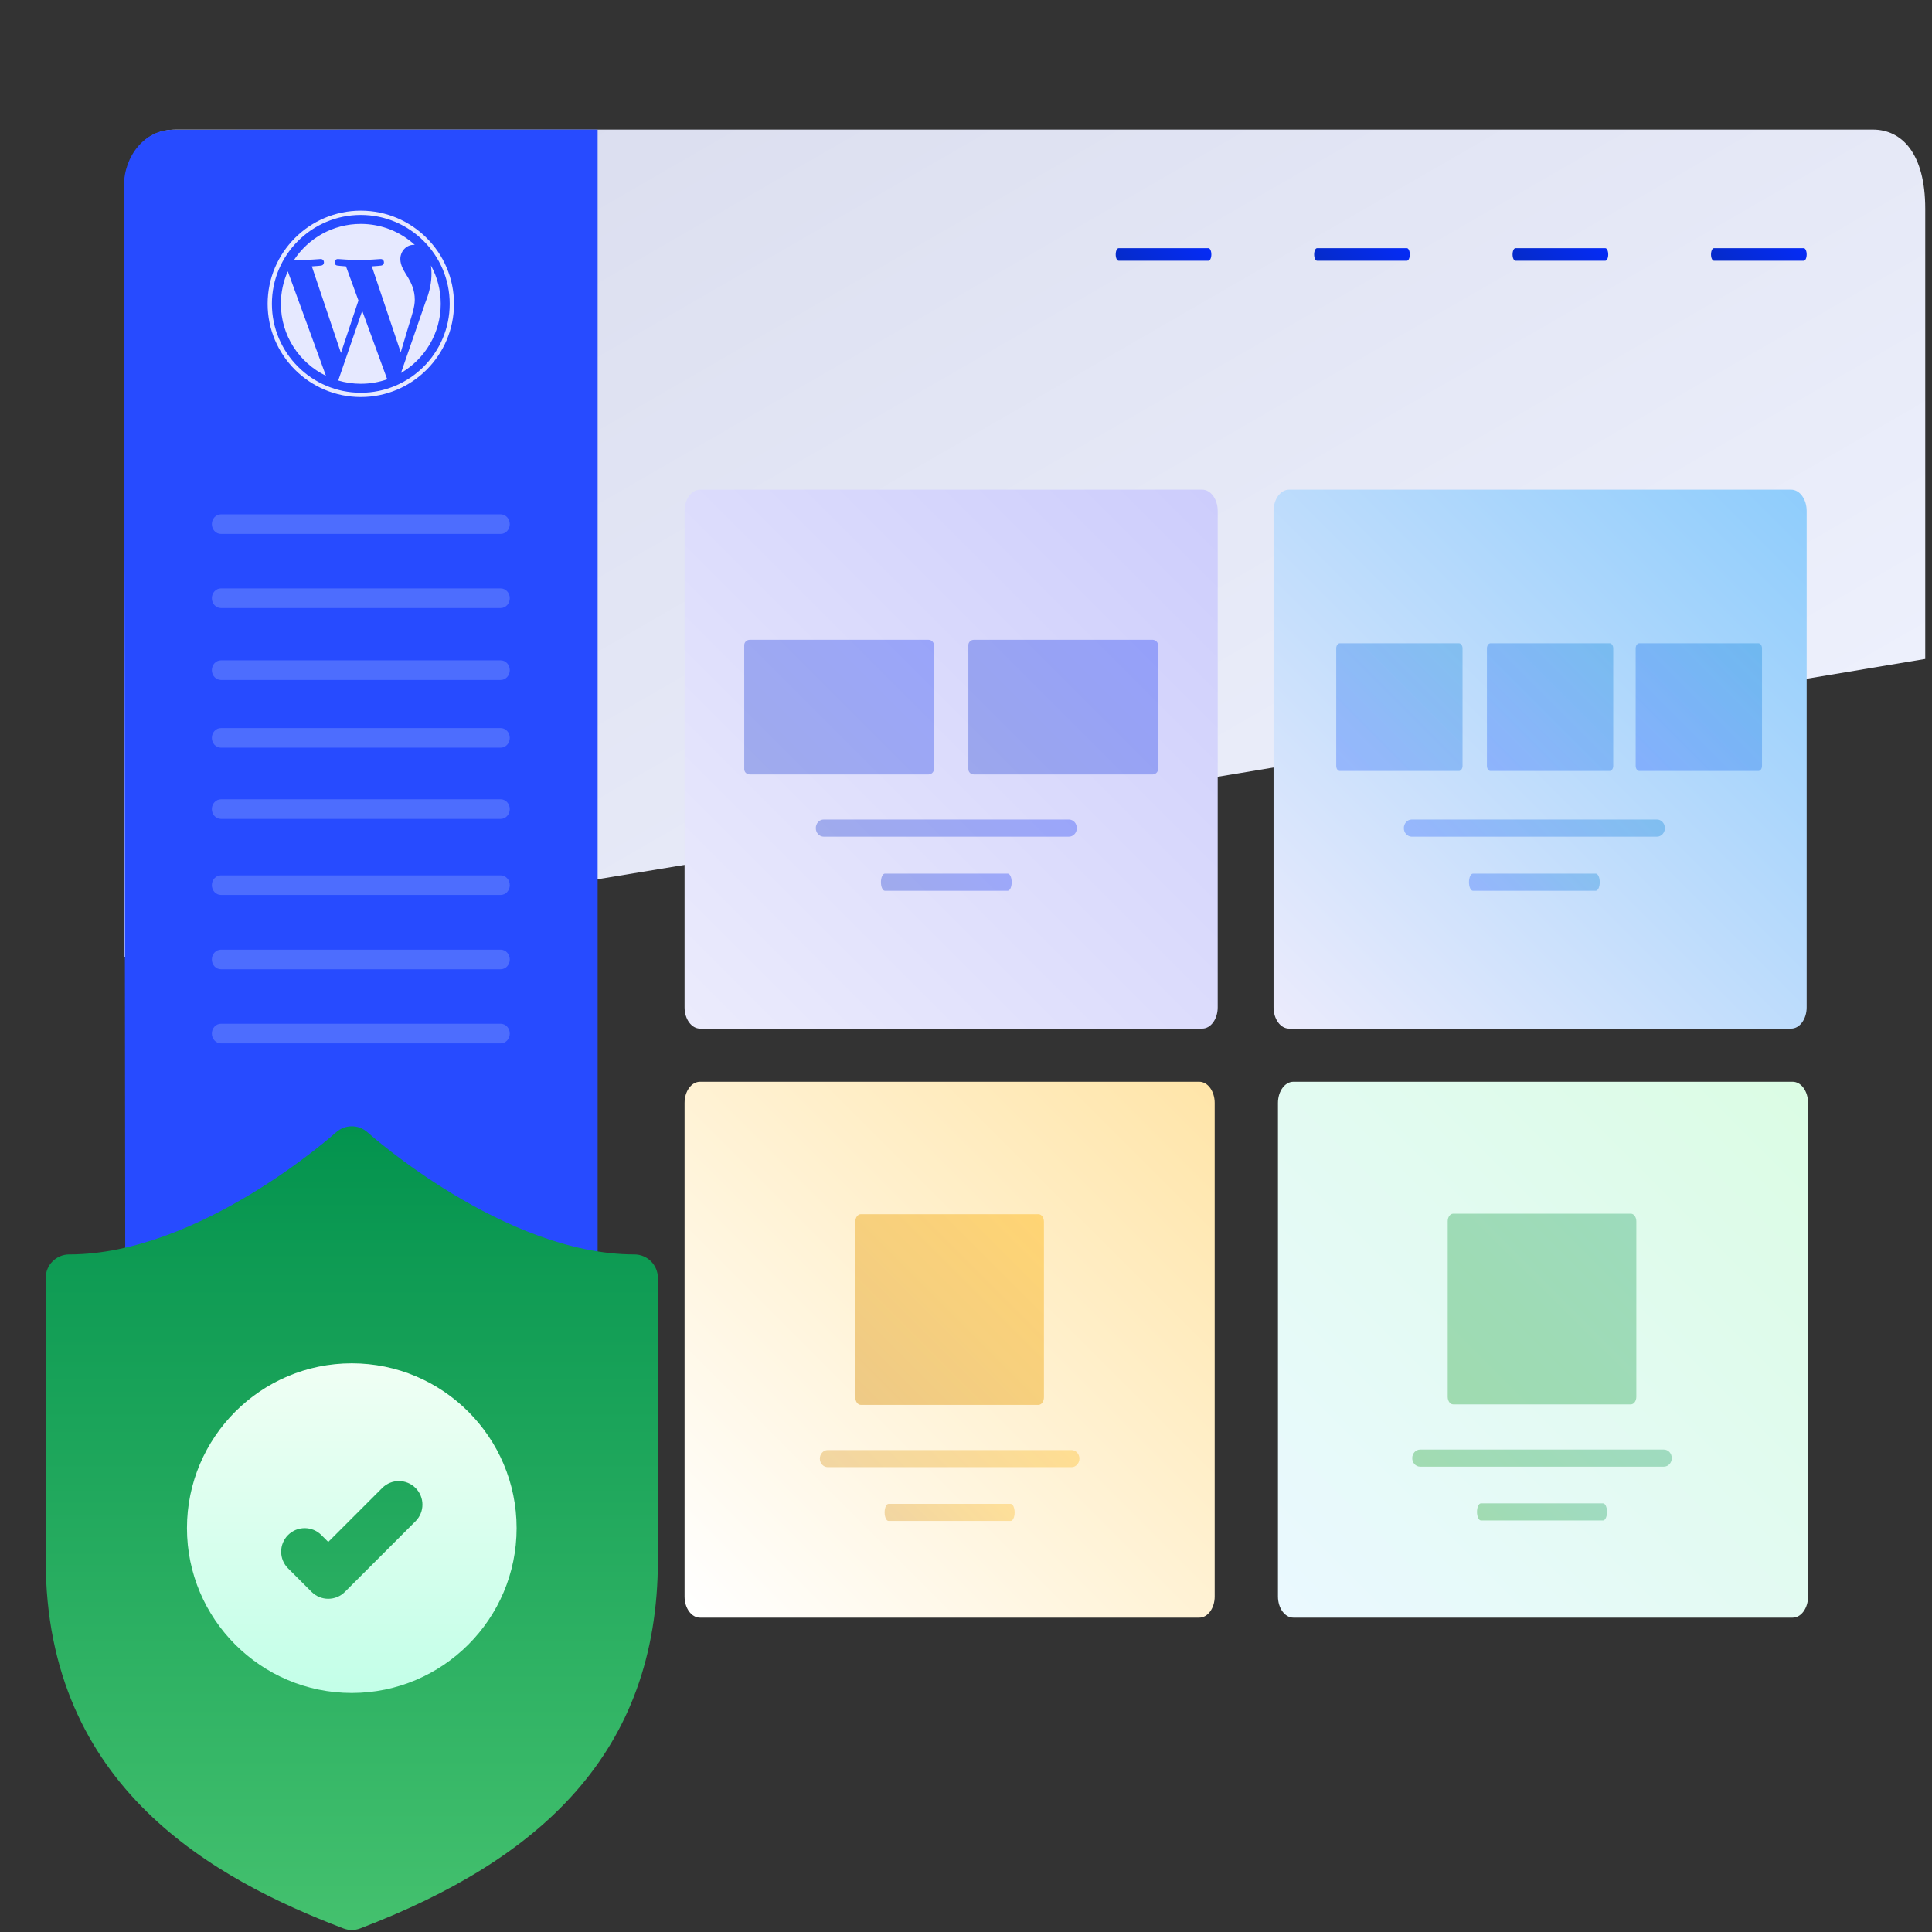 <?xml version="1.0" encoding="utf-8"?>
<!-- Generator: Adobe Illustrator 16.0.0, SVG Export Plug-In . SVG Version: 6.00 Build 0)  -->
<!DOCTYPE svg PUBLIC "-//W3C//DTD SVG 1.1//EN" "http://www.w3.org/Graphics/SVG/1.1/DTD/svg11.dtd">
<svg version="1.1" id="Layer_1" xmlns="http://www.w3.org/2000/svg" xmlns:xlink="http://www.w3.org/1999/xlink" x="0px" y="0px"
	 width="1000px" height="1000px" viewBox="0 0 1000 1000" enable-background="new 0 0 1000 1000" xml:space="preserve">
<rect x="0" y="0" width="1000" height="1000" fill="#333333" stroke="none"/>
<linearGradient id="SVGID_1_" gradientUnits="userSpaceOnUse" x1="35.006" y1="-90.824" x2="381.802" y2="509.844" gradientTransform="matrix(1 0 0 1 286 21)">
	<stop  offset="0" style="stop-color:#D8DBED"/>
	<stop  offset="1" style="stop-color:#EDF0FC"/>
</linearGradient>
<path fill="url(#SVGID_1_)" d="M996.501,341.07V108.043c0-28.683-12.139-40.977-27.121-40.977H91.3
	c-14.977,0-27.119,9.998-27.119,38.681V495.32C375.002,444.476,685.777,393.068,996.501,341.07z"/>
<linearGradient id="SVGID_2_" gradientUnits="userSpaceOnUse" x1="-201.177" y1="2243.377" x2="-174.345" y2="2270.209" gradientTransform="matrix(1 0 0 -1 790 2388.5)">
	<stop  offset="0" style="stop-color:#052BC9"/>
	<stop  offset="1" style="stop-color:#052BF6"/>
</linearGradient>
<path fill="url(#SVGID_2_)" d="M625.485,134.957h-46.491c-0.839,0-1.511-1.455-1.511-3.25l0,0c0-1.796,0.672-3.25,1.511-3.25h46.491
	c0.835,0,1.511,1.454,1.511,3.25l0,0C626.996,133.502,626.32,134.957,625.485,134.957z"/>
<linearGradient id="SVGID_3_" gradientUnits="userSpaceOnUse" x1="4.248" y1="2243.378" x2="31.079" y2="2270.209" gradientTransform="matrix(1 0 0 -1 790 2388.5)">
	<stop  offset="0" style="stop-color:#052BC9"/>
	<stop  offset="1" style="stop-color:#052BF6"/>
</linearGradient>
<path fill="url(#SVGID_3_)" d="M830.91,134.957h-46.492c-0.836,0-1.511-1.455-1.511-3.25l0,0c0-1.796,0.675-3.25,1.511-3.25h46.492
	c0.834,0,1.51,1.454,1.51,3.25l0,0C832.42,133.502,831.744,134.957,830.91,134.957z"/>
<linearGradient id="SVGID_4_" gradientUnits="userSpaceOnUse" x1="106.961" y1="2243.378" x2="133.793" y2="2270.209" gradientTransform="matrix(1 0 0 -1 790 2388.5)">
	<stop  offset="0" style="stop-color:#052BC9"/>
	<stop  offset="1" style="stop-color:#052BF6"/>
</linearGradient>
<path fill="url(#SVGID_4_)" d="M933.623,134.957H887.13c-0.835,0-1.511-1.455-1.511-3.25l0,0c0-1.796,0.676-3.25,1.511-3.25h46.493
	c0.834,0,1.51,1.454,1.51,3.25l0,0C935.133,133.502,934.457,134.957,933.623,134.957z"/>
<linearGradient id="SVGID_5_" gradientUnits="userSpaceOnUse" x1="-98.464" y1="2243.377" x2="-71.632" y2="2270.209" gradientTransform="matrix(1 0 0 -1 790 2388.5)">
	<stop  offset="0" style="stop-color:#052BC9"/>
	<stop  offset="1" style="stop-color:#052BF6"/>
</linearGradient>
<path fill="url(#SVGID_5_)" d="M728.197,134.957h-46.492c-0.836,0-1.509-1.455-1.509-3.25l0,0c0-1.796,0.673-3.25,1.509-3.25h46.492
	c0.836,0,1.512,1.454,1.512,3.25l0,0C729.709,133.502,729.033,134.957,728.197,134.957z"/>
<path fill="#274BFF" d="M89.318,67.177l220.015-0.111v780.507H90.955c-14.323,0-25.941-12.35-25.941-27.604L64.181,95.984
	C64.181,80.737,75.003,67.177,89.318,67.177z"/>
<g>
	
		<linearGradient id="SVGID_6_" gradientUnits="userSpaceOnUse" x1="261.408" y1="1345.644" x2="531.911" y2="1616.147" gradientTransform="matrix(1 0 0 -1 402 2179.5)">
		<stop  offset="0" style="stop-color:#EAF9FF"/>
		<stop  offset="1" style="stop-color:#DBFCE4"/>
	</linearGradient>
	<path fill="url(#SVGID_6_)" d="M927.872,837.296H669.445c-4.407,0-7.979-4.904-7.979-10.958V570.873
		c0-6.051,3.572-10.958,7.979-10.958h258.428c4.408,0,7.98,4.908,7.98,10.958V826.34
		C935.854,832.389,932.279,837.296,927.872,837.296z"/>
	<g>
		
			<linearGradient id="SVGID_7_" gradientUnits="userSpaceOnUse" x1="361.588" y1="1390.226" x2="430.697" y2="1459.335" gradientTransform="matrix(1 0 0 -1 402 2179.5)">
			<stop  offset="0" style="stop-color:#009411"/>
			<stop  offset="1" style="stop-color:#03934E"/>
		</linearGradient>
		<path opacity="0.3" fill="url(#SVGID_7_)" enable-background="new    " d="M861.223,759.14H735.064c-2.271,0-4.1-1.978-4.1-4.421
			l0,0c0-2.438,1.827-4.419,4.1-4.419H861.22c2.27,0,4.101,1.977,4.101,4.419l0,0C865.32,757.161,863.488,759.14,861.223,759.14z"/>
		
			<linearGradient id="SVGID_8_" gradientUnits="userSpaceOnUse" x1="377.907" y1="1378.703" x2="414.382" y2="1415.178" gradientTransform="matrix(1 0 0 -1 402 2179.5)">
			<stop  offset="0" style="stop-color:#009411"/>
			<stop  offset="1" style="stop-color:#03934E"/>
		</linearGradient>
		<path opacity="0.3" fill="url(#SVGID_8_)" enable-background="new    " d="M829.741,786.981h-63.195
			c-1.137,0-2.054-1.979-2.054-4.423l0,0c0-2.438,0.917-4.42,2.054-4.42h63.195c1.135,0,2.054,1.979,2.054,4.42l0,0
			C831.795,785.002,830.876,786.981,829.741,786.981z"/>
	</g>
	
		<linearGradient id="SVGID_9_" gradientUnits="userSpaceOnUse" x1="348.021" y1="1453.818" x2="444.27" y2="1550.068" gradientTransform="matrix(1 0 0 -1 402 2179.5)">
		<stop  offset="0" style="stop-color:#009411"/>
		<stop  offset="1" style="stop-color:#03934E"/>
	</linearGradient>
	<path opacity="0.3" fill="url(#SVGID_9_)" enable-background="new    " d="M844.122,726.904h-91.954
		c-1.569,0-2.839-1.744-2.839-3.897V632.11c0-2.154,1.271-3.901,2.839-3.901h91.954c1.567,0,2.84,1.746,2.84,3.901v90.896
		C846.962,725.16,845.689,726.904,844.122,726.904z"/>
</g>
<g>
	
		<linearGradient id="SVGID_10_" gradientUnits="userSpaceOnUse" x1="-45.727" y1="1345.644" x2="224.775" y2="1616.146" gradientTransform="matrix(1 0 0 -1 402 2179.5)">
		<stop  offset="0" style="stop-color:#FFFFFF"/>
		<stop  offset="1" style="stop-color:#FFE5A9"/>
	</linearGradient>
	<path fill="url(#SVGID_10_)" d="M620.737,837.296H362.311c-4.406,0-7.98-4.905-7.98-10.958V570.873
		c0-6.054,3.574-10.958,7.98-10.958h258.428c4.406,0,7.979,4.905,7.979,10.958V826.34
		C628.72,832.389,625.144,837.296,620.737,837.296z"/>
	<g>
		
			<linearGradient id="SVGID_11_" gradientUnits="userSpaceOnUse" x1="-333.033" y1="1598.97" x2="-263.923" y2="1668.08" gradientTransform="matrix(1 0 0 -1 790 2388.5)">
			<stop  offset="0" style="stop-color:#D48800"/>
			<stop  offset="1" style="stop-color:#FFB100"/>
		</linearGradient>
		<path opacity="0.3" fill="url(#SVGID_11_)" enable-background="new    " d="M554.599,759.396H428.443
			c-2.271,0-4.099-1.979-4.099-4.422l0,0c0-2.438,1.827-4.419,4.099-4.419h126.153c2.271,0,4.104,1.978,4.104,4.419l0,0
			C558.7,757.42,556.866,759.396,554.599,759.396z"/>
		
			<linearGradient id="SVGID_12_" gradientUnits="userSpaceOnUse" x1="-316.713" y1="1587.446" x2="-280.241" y2="1623.918" gradientTransform="matrix(1 0 0 -1 790 2388.5)">
			<stop  offset="0" style="stop-color:#D48800"/>
			<stop  offset="1" style="stop-color:#FFB100"/>
		</linearGradient>
		<path opacity="0.3" fill="url(#SVGID_12_)" enable-background="new    " d="M523.119,787.237h-63.194
			c-1.137,0-2.051-1.977-2.051-4.418l0,0c0-2.44,0.915-4.421,2.051-4.421h63.194c1.135,0,2.056,1.978,2.056,4.421l0,0
			C525.175,785.26,524.254,787.237,523.119,787.237z"/>
	</g>
	
		<linearGradient id="SVGID_13_" gradientUnits="userSpaceOnUse" x1="41.398" y1="1453.559" x2="137.649" y2="1549.809" gradientTransform="matrix(1 0 0 -1 402 2179.5)">
		<stop  offset="0" style="stop-color:#D48800"/>
		<stop  offset="1" style="stop-color:#FFB100"/>
	</linearGradient>
	<path opacity="0.4" fill="url(#SVGID_13_)" enable-background="new    " d="M537.499,727.165h-91.954
		c-1.566,0-2.839-1.745-2.839-3.9v-90.897c0-2.153,1.274-3.9,2.839-3.9h91.954c1.57,0,2.839,1.746,2.839,3.9v90.897
		C540.338,725.419,539.069,727.165,537.499,727.165z"/>
</g>
<g>
	<path fill="#E6E9FF" d="M145.381,157.27c0,16.377,9.518,30.53,23.318,37.237l-19.737-54.075
		C146.668,145.577,145.381,151.27,145.381,157.27L145.381,157.27z M214.688,155.181c0-5.112-1.836-8.653-3.413-11.41
		c-2.098-3.409-4.063-6.296-4.063-9.703c0-3.804,2.884-7.345,6.948-7.345c0.183,0,0.356,0.024,0.537,0.034
		c-7.361-6.744-17.169-10.86-27.941-10.86c-14.454,0-27.171,7.416-34.57,18.648c0.971,0.03,1.886,0.049,2.664,0.049
		c4.328,0,11.026-0.525,11.026-0.525c2.23-0.13,2.493,3.146,0.265,3.409c0,0-2.241,0.265-4.734,0.395l15.066,44.815l9.054-27.155
		l-6.447-17.662c-2.227-0.13-4.337-0.395-4.337-0.395c-2.23-0.13-1.968-3.539,0.261-3.407c0,0,6.833,0.523,10.898,0.523
		c4.328,0,11.026-0.523,11.026-0.523c2.233-0.132,2.495,3.144,0.267,3.407c0,0-2.247,0.265-4.737,0.395l14.953,44.478l4.126-13.791
		C213.326,162.834,214.688,158.724,214.688,155.181L214.688,155.181z M187.482,160.888l-12.414,36.073
		c3.706,1.091,7.625,1.686,11.687,1.686c4.819,0,9.439-0.832,13.741-2.346c-0.112-0.176-0.212-0.365-0.295-0.569L187.482,160.888
		L187.482,160.888z M223.061,137.418c0.178,1.318,0.279,2.733,0.279,4.254c0,4.199-0.785,8.918-3.146,14.82l-12.639,36.542
		c12.301-7.173,20.575-20.5,20.575-35.765C228.13,150.076,226.292,143.313,223.061,137.418L223.061,137.418z M186.756,109.04
		c-26.594,0-48.23,21.636-48.23,48.23c0,26.596,21.637,48.231,48.23,48.231c26.593,0,48.233-21.636,48.233-48.231
		S213.349,109.04,186.756,109.04L186.756,109.04z M186.756,203.29c-25.374,0-46.019-20.646-46.019-46.021
		s20.644-46.019,46.019-46.019c25.374,0,46.017,20.644,46.017,46.019C232.772,182.644,212.13,203.29,186.756,203.29L186.756,203.29z
		"/>
</g>
<g>
	<path opacity="0.3" fill="#A7BCFC" enable-background="new    " d="M259.153,276.354H114.356c-2.603,0-4.702-2.269-4.702-5.073l0,0
		c0-2.801,2.099-5.072,4.702-5.072h144.796c2.602,0,4.707,2.268,4.707,5.072l0,0C263.86,274.085,261.757,276.354,259.153,276.354z"
		/>
	<path opacity="0.3" fill="#A7BCFC" enable-background="new    " d="M259.153,463.227H114.356c-2.603,0-4.702-2.269-4.702-5.071l0,0
		c0-2.803,2.099-5.072,4.702-5.072h144.797c2.602,0,4.707,2.268,4.707,5.072l0,0C263.86,460.958,261.757,463.227,259.153,463.227z"
		/>
	<path opacity="0.3" fill="#A7BCFC" enable-background="new    " d="M259.153,423.854H114.356c-2.603,0-4.702-2.269-4.702-5.071l0,0
		c0-2.801,2.099-5.072,4.702-5.072h144.797c2.602,0,4.707,2.269,4.707,5.072l0,0C263.86,421.585,261.757,423.854,259.153,423.854z"
		/>
	<path opacity="0.3" fill="#A7BCFC" enable-background="new    " d="M259.153,386.999H114.356c-2.603,0-4.702-2.269-4.702-5.073l0,0
		c0-2.801,2.099-5.072,4.702-5.072h144.797c2.602,0,4.707,2.269,4.707,5.072l0,0C263.86,384.73,261.757,386.999,259.153,386.999z"/>
	<path opacity="0.3" fill="#A7BCFC" enable-background="new    " d="M259.153,351.944H114.356c-2.603,0-4.702-2.27-4.702-5.073l0,0
		c0-2.801,2.099-5.072,4.702-5.072h144.797c2.602,0,4.707,2.269,4.707,5.072l0,0C263.86,349.676,261.757,351.944,259.153,351.944z"
		/>
	<path opacity="0.3" fill="#A7BCFC" enable-background="new    " d="M259.153,314.71H114.356c-2.603,0-4.702-2.269-4.702-5.073l0,0
		c0-2.801,2.099-5.072,4.702-5.072h144.797c2.602,0,4.707,2.268,4.707,5.072l0,0C263.86,312.441,261.757,314.71,259.153,314.71z"/>
	<path opacity="0.3" fill="#A7BCFC" enable-background="new    " d="M259.153,501.681H114.356c-2.603,0-4.702-2.269-4.702-5.071l0,0
		c0-2.803,2.099-5.072,4.702-5.072h144.796c2.602,0,4.707,2.268,4.707,5.072l0,0C263.86,499.412,261.757,501.681,259.153,501.681z"
		/>
	<path opacity="0.3" fill="#A7BCFC" enable-background="new    " d="M259.153,540.037H114.356c-2.603,0-4.702-2.271-4.702-5.074l0,0
		c0-2.801,2.099-5.072,4.702-5.072h144.797c2.602,0,4.707,2.27,4.707,5.072l0,0C263.86,537.768,261.757,540.037,259.153,540.037z"/>
</g>
<g>
	
		<linearGradient id="SVGID_14_" gradientUnits="userSpaceOnUse" x1="259.139" y1="1650.553" x2="531.181" y2="1922.595" gradientTransform="matrix(1 0 0 -1 402 2179.5)">
		<stop  offset="0" style="stop-color:#EBEBFC"/>
		<stop  offset="1" style="stop-color:#8FCDFC"/>
	</linearGradient>
	<path fill="url(#SVGID_14_)" d="M927.107,532.406H667.211c-4.433,0-8.027-4.936-8.027-11.021V264.467
		c0-6.088,3.597-11.021,8.027-11.021h259.897c4.431,0,8.022,4.934,8.022,11.021v256.92
		C935.136,527.471,931.539,532.406,927.107,532.406z"/>
	<g>
		
			<linearGradient id="SVGID_15_" gradientUnits="userSpaceOnUse" x1="-30.568" y1="1925.131" x2="38.934" y2="1994.633" gradientTransform="matrix(1 0 0 -1 790 2388.5)">
			<stop  offset="0" style="stop-color:#1552FF"/>
			<stop  offset="1" style="stop-color:#007ED4"/>
		</linearGradient>
		<path opacity="0.3" fill="url(#SVGID_15_)" enable-background="new    " d="M857.618,433.063H730.745
			c-2.283,0-4.121-1.986-4.121-4.443l0,0c0-2.454,1.838-4.444,4.121-4.444h126.873c2.282,0,4.125,1.987,4.125,4.444l0,0
			C861.742,431.076,859.898,433.063,857.618,433.063z"/>
		
			<linearGradient id="SVGID_16_" gradientUnits="userSpaceOnUse" x1="-14.158" y1="1913.542" x2="22.522" y2="1950.222" gradientTransform="matrix(1 0 0 -1 790 2388.5)">
			<stop  offset="0" style="stop-color:#1552FF"/>
			<stop  offset="1" style="stop-color:#007ED4"/>
		</linearGradient>
		<path opacity="0.3" fill="url(#SVGID_16_)" enable-background="new    " d="M825.959,461.063h-63.554
			c-1.146,0-2.063-1.984-2.063-4.441l0,0c0-2.454,0.92-4.446,2.063-4.446h63.554c1.142,0,2.067,1.989,2.067,4.446l0,0
			C828.026,459.073,827.101,461.063,825.959,461.063z"/>
	</g>
	
		<linearGradient id="SVGID_17_" gradientUnits="userSpaceOnUse" x1="290.087" y1="1781.269" x2="354.549" y2="1845.731" gradientTransform="matrix(1 0 0 -1 402 2179.5)">
		<stop  offset="0" style="stop-color:#1552FF"/>
		<stop  offset="1" style="stop-color:#007ED4"/>
	</linearGradient>
	<path opacity="0.3" fill="url(#SVGID_17_)" enable-background="new    " d="M755.109,399.05h-61.583
		c-1.052,0-1.902-1.168-1.902-2.609v-60.88c0-1.441,0.854-2.611,1.902-2.611h61.583c1.051,0,1.899,1.169,1.899,2.611v60.877
		C757.011,397.881,756.16,399.05,755.109,399.05z"/>
	
		<linearGradient id="SVGID_18_" gradientUnits="userSpaceOnUse" x1="445.087" y1="1781.269" x2="509.549" y2="1845.731" gradientTransform="matrix(1 0 0 -1 402 2179.5)">
		<stop  offset="0" style="stop-color:#1552FF"/>
		<stop  offset="1" style="stop-color:#007ED4"/>
	</linearGradient>
	<path opacity="0.3" fill="url(#SVGID_18_)" enable-background="new    " d="M910.109,399.05h-61.583
		c-1.052,0-1.902-1.168-1.902-2.609v-60.88c0-1.441,0.854-2.611,1.902-2.611h61.583c1.051,0,1.899,1.169,1.899,2.611v60.877
		C912.011,397.882,911.16,399.05,910.109,399.05z"/>
	
		<linearGradient id="SVGID_19_" gradientUnits="userSpaceOnUse" x1="368.087" y1="1781.269" x2="432.549" y2="1845.731" gradientTransform="matrix(1 0 0 -1 402 2179.5)">
		<stop  offset="0" style="stop-color:#1552FF"/>
		<stop  offset="1" style="stop-color:#007ED4"/>
	</linearGradient>
	<path opacity="0.3" fill="url(#SVGID_19_)" enable-background="new    " d="M833.109,399.05h-61.583
		c-1.052,0-1.902-1.168-1.902-2.609v-60.88c0-1.441,0.854-2.611,1.902-2.611h61.583c1.051,0,1.899,1.169,1.899,2.611v60.877
		C835.011,397.882,834.16,399.05,833.109,399.05z"/>
</g>
<g>
	
		<linearGradient id="SVGID_20_" gradientUnits="userSpaceOnUse" x1="-45.716" y1="1650.553" x2="226.326" y2="1922.596" gradientTransform="matrix(1 0 0 -1 402 2179.5)">
		<stop  offset="0" style="stop-color:#EBEBFC"/>
		<stop  offset="1" style="stop-color:#CDCDFC"/>
	</linearGradient>
	<path fill="url(#SVGID_20_)" d="M622.252,532.406H362.355c-4.433,0-8.026-4.936-8.026-11.021V264.467
		c0-6.088,3.594-11.021,8.026-11.021h259.896c4.436,0,8.029,4.934,8.029,11.021v256.92
		C630.281,527.471,626.688,532.406,622.252,532.406z"/>
	
		<linearGradient id="SVGID_21_" gradientUnits="userSpaceOnUse" x1="-8.842" y1="1772.352" x2="73.455" y2="1854.648" gradientTransform="matrix(1 0 0 -1 402 2179.5)">
		<stop  offset="0" style="stop-color:#052BC9"/>
		<stop  offset="1" style="stop-color:#052BF6"/>
	</linearGradient>
	<path opacity="0.3" fill="url(#SVGID_21_)" enable-background="new    " d="M480.546,400.844h-92.479
		c-1.576,0-2.856-1.23-2.856-2.754v-64.181c0-1.521,1.28-2.754,2.856-2.754h92.477c1.577,0,2.855,1.231,2.855,2.754v64.181
		C483.401,399.611,482.122,400.844,480.546,400.844z"/>
	<g>
		
			<linearGradient id="SVGID_22_" gradientUnits="userSpaceOnUse" x1="-334.942" y1="1925.131" x2="-265.44" y2="1994.633" gradientTransform="matrix(1 0 0 -1 790 2388.5)">
			<stop  offset="0" style="stop-color:#052BC9"/>
			<stop  offset="1" style="stop-color:#052BF6"/>
		</linearGradient>
		<path opacity="0.3" fill="url(#SVGID_22_)" enable-background="new    " d="M553.243,433.063H426.37
			c-2.283,0-4.12-1.986-4.12-4.443l0,0c0-2.454,1.837-4.444,4.12-4.444h126.874c2.282,0,4.125,1.987,4.125,4.444l0,0
			C557.367,431.076,555.523,433.063,553.243,433.063z"/>
		
			<linearGradient id="SVGID_23_" gradientUnits="userSpaceOnUse" x1="-318.532" y1="1913.541" x2="-281.853" y2="1950.221" gradientTransform="matrix(1 0 0 -1 790 2388.5)">
			<stop  offset="0" style="stop-color:#052BC9"/>
			<stop  offset="1" style="stop-color:#052BF6"/>
		</linearGradient>
		<path opacity="0.3" fill="url(#SVGID_23_)" enable-background="new    " d="M521.584,461.063H458.03
			c-1.146,0-2.063-1.984-2.063-4.441l0,0c0-2.454,0.92-4.446,2.063-4.446h63.554c1.142,0,2.067,1.989,2.067,4.446l0,0
			C523.651,459.073,522.726,461.063,521.584,461.063z"/>
	</g>
	
		<linearGradient id="SVGID_24_" gradientUnits="userSpaceOnUse" x1="107.159" y1="1772.352" x2="189.455" y2="1854.649" gradientTransform="matrix(1 0 0 -1 402 2179.5)">
		<stop  offset="0" style="stop-color:#052BC9"/>
		<stop  offset="1" style="stop-color:#052BF6"/>
	</linearGradient>
	<path opacity="0.3" fill="url(#SVGID_24_)" enable-background="new    " d="M596.546,400.844h-92.479
		c-1.576,0-2.855-1.23-2.855-2.754v-64.181c0-1.521,1.279-2.754,2.855-2.754h92.477c1.577,0,2.855,1.231,2.855,2.754v64.181
		C599.401,399.611,598.122,400.844,596.546,400.844z"/>
</g>
<g>
	<g>
		<g>
			
				<linearGradient id="SVGID_25_" gradientUnits="userSpaceOnUse" x1="-270.912" y1="877.962" x2="-270.912" y2="461.966" gradientTransform="matrix(1 0 0 1 453 121)">
				<stop  offset="0" style="stop-color:#44C16E"/>
				<stop  offset="1" style="stop-color:#03934E"/>
			</linearGradient>
			<path fill="url(#SVGID_25_)" d="M328.336,649.286c-67.459,0-137.368-62.537-138.06-63.163c-4.648-4.21-11.729-4.21-16.375,0
				c-0.695,0.634-70.423,63.164-138.06,63.164c-6.731,0-12.187,5.455-12.187,12.185v145.951
				c0,118.236,87.938,165.481,154.087,190.733c1.398,0.537,2.873,0.806,4.348,0.806c1.471,0,2.947-0.266,4.347-0.806
				c92.749-35.404,154.087-90.637,154.087-190.733V661.472C340.523,654.742,335.068,649.286,328.336,649.286z"/>
		</g>
	</g>
	<g>
		<g>
			
				<linearGradient id="SVGID_26_" gradientUnits="userSpaceOnUse" x1="-270.914" y1="755.274" x2="-270.914" y2="584.653" gradientTransform="matrix(1 0 0 1 453 121)">
				<stop  offset="0" style="stop-color:#C3FFE8"/>
				<stop  offset="0.997" style="stop-color:#F0FFF4"/>
			</linearGradient>
			<path fill="url(#SVGID_26_)" d="M182.088,705.653c-47.043,0-85.314,38.271-85.314,85.308c0,47.044,38.27,85.313,85.314,85.313
				c47.038,0,85.311-38.271,85.311-85.313C267.4,743.924,229.126,705.653,182.088,705.653z M215.081,787.393l-36.562,36.562
				c-2.381,2.384-5.498,3.571-8.617,3.571c-3.119,0-6.24-1.189-8.618-3.571l-12.188-12.188c-4.76-4.754-4.76-12.474,0-17.231
				c4.755-4.758,12.474-4.758,17.235,0l3.57,3.568l27.942-27.942c4.761-4.759,12.477-4.759,17.234,0
				C219.843,774.918,219.843,782.634,215.081,787.393z"/>
		</g>
	</g>
</g>
</svg>
